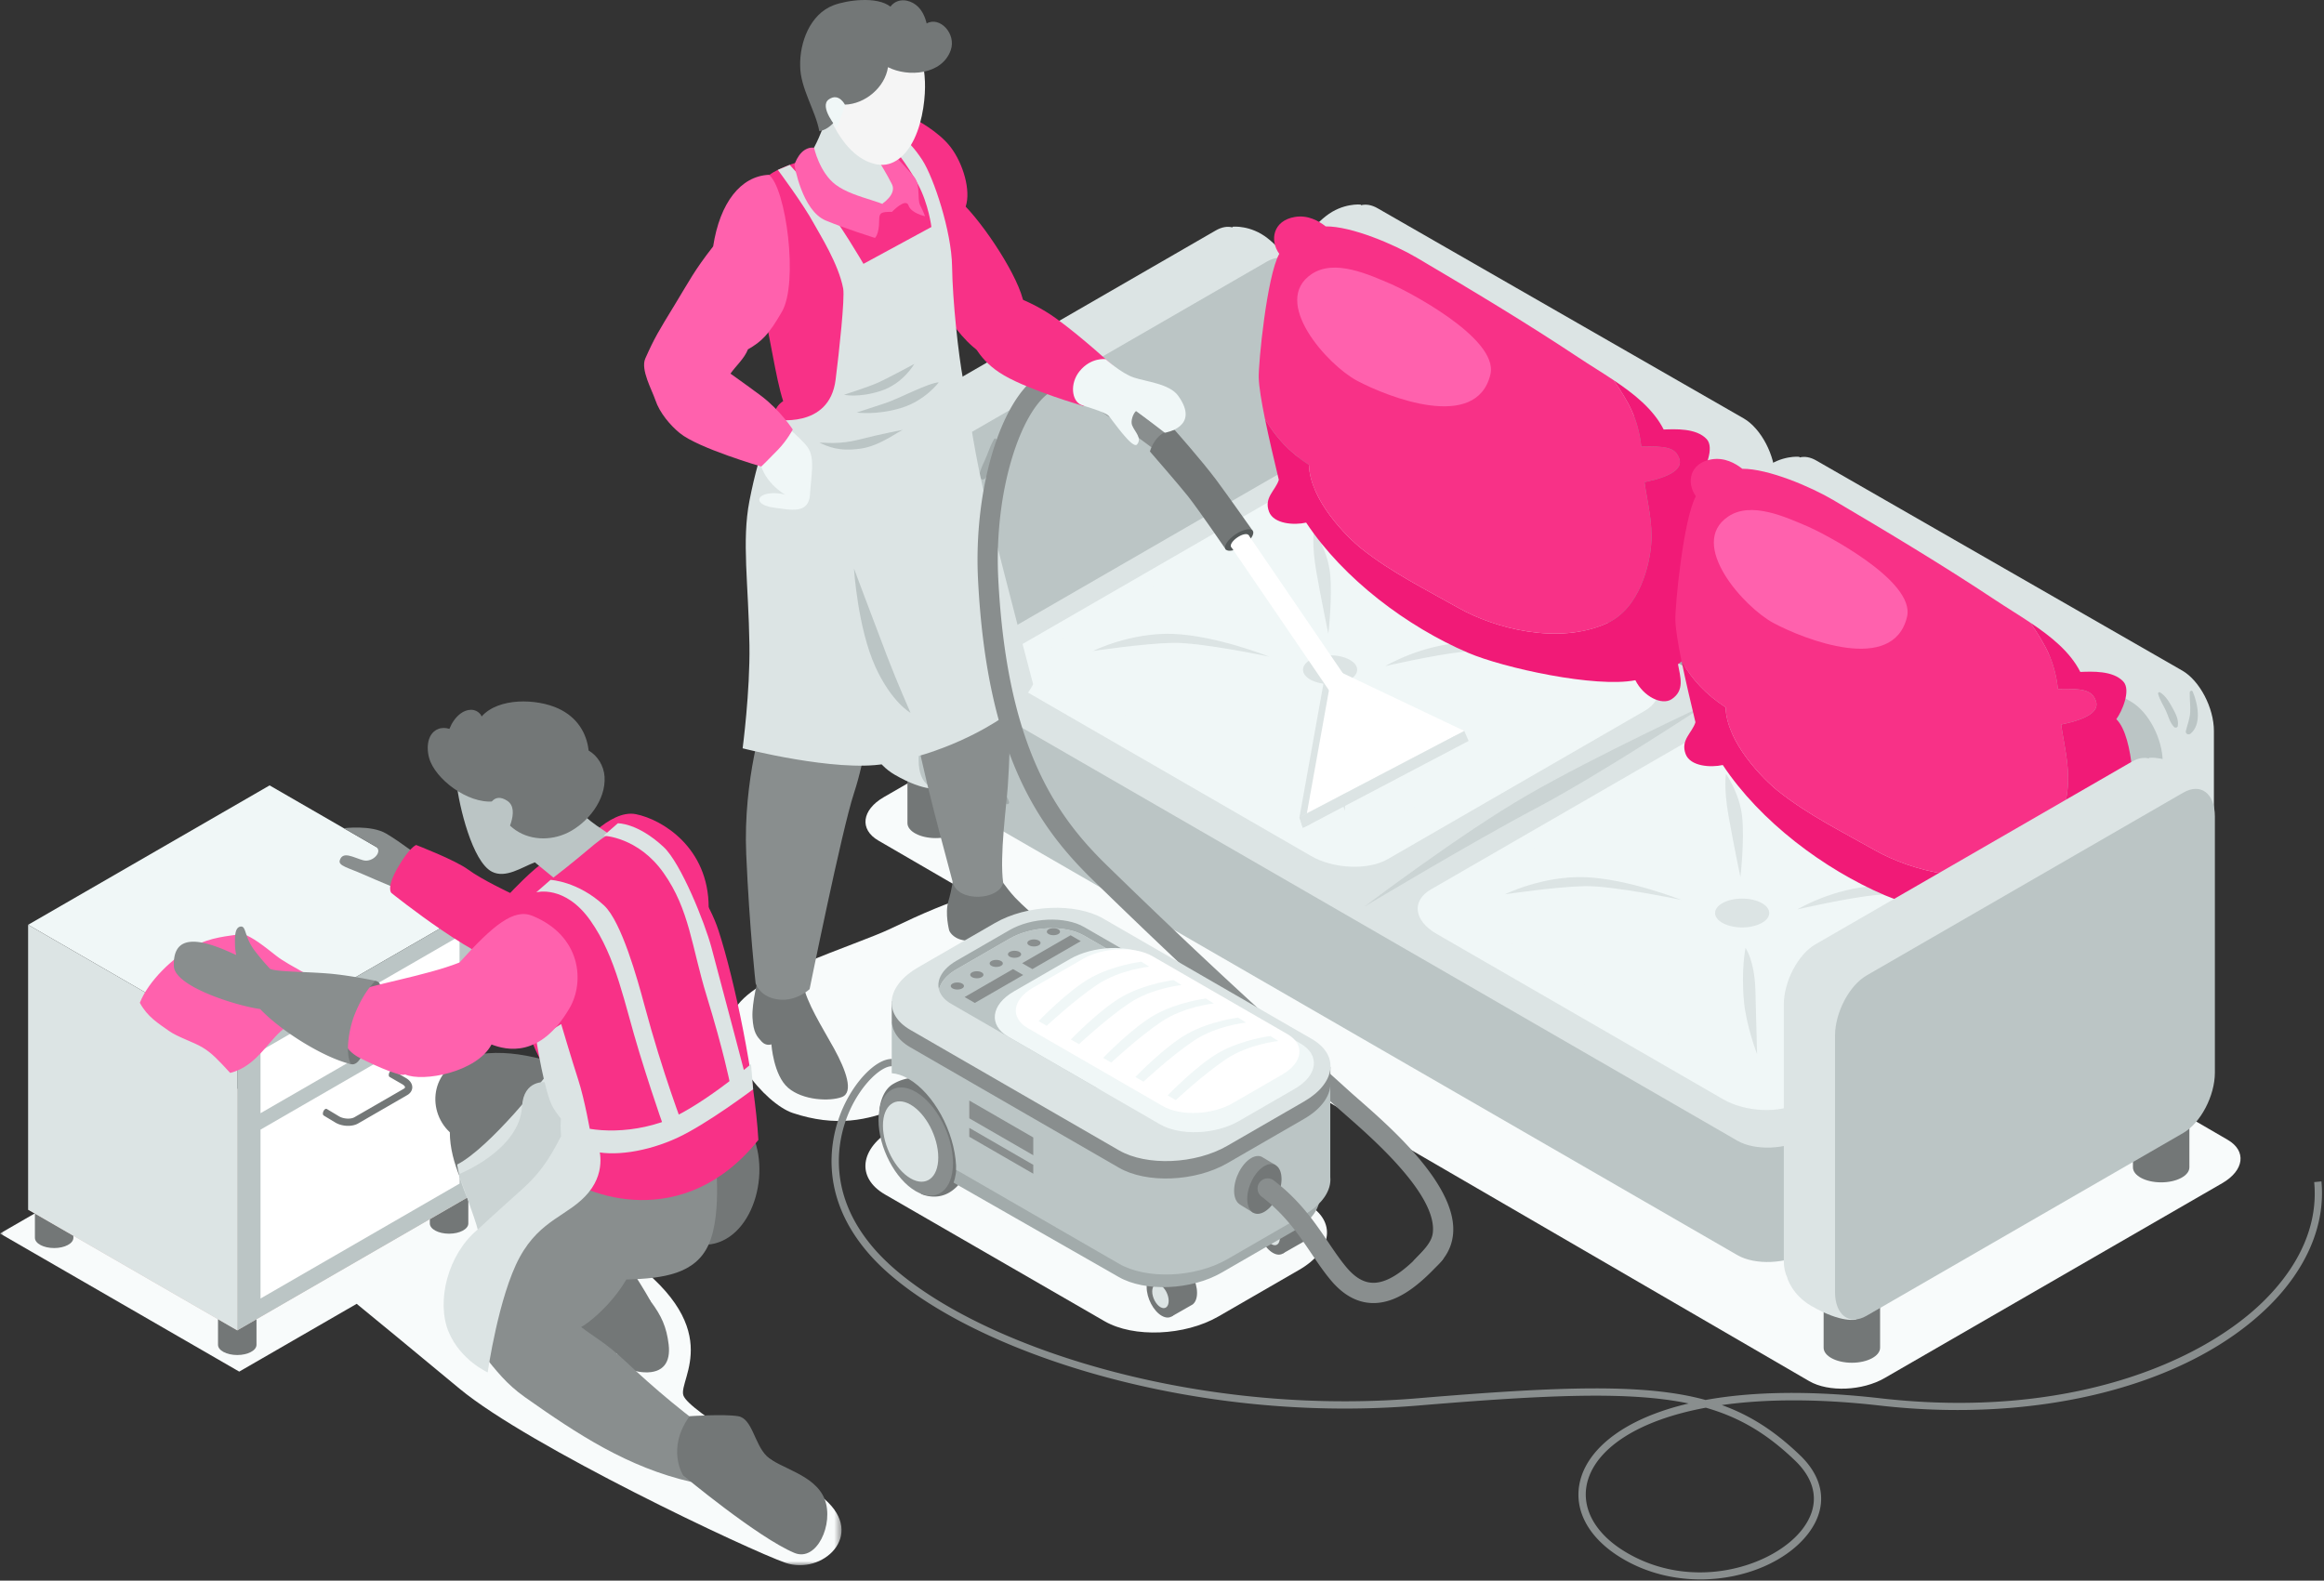 <svg width="319" height="217" xmlns="http://www.w3.org/2000/svg" xmlns:xlink="http://www.w3.org/1999/xlink">
    <rect width="100%" height="100%" fill="#333333" stroke="none"/>
    <defs>
        <path id="a" d="M0 .619h115.511v67.438H0z"/>
    </defs>
    <g fill="none" fill-rule="evenodd">
        <path d="m151.614 181.383-30.134-17.398c-3.988-2.304-3.484-6.362 1.122-9.02l11.1-6.408c4.606-2.66 11.634-2.952 15.622-.648l30.134 17.398c3.988 2.3 3.484 6.36-1.122 9.02l-11.1 6.408c-4.604 2.658-11.636 2.948-15.622.648" fill="#F8FBFB"/>
        <g transform="translate(0 146.828)">
            <mask id="b" fill="#fff">
                <use xlink:href="#a"/>
            </mask>
            <path d="M113.19 58.985C107.46 54 94.538 46.98 93.8 44.73c-.735-2.25 6.343-9.454-8.821-19.726-13.474-9.128-18.628-12.618-23.95-11.044L37.919.619-.001 22.513l32.84 18.96 16.12-9.306c2.676 2.192 7.752 6.36 14.12 11.65C72.613 51.73 102.847 66 107.84 67.73c4.994 1.732 11.084-3.764 5.35-8.746" fill="#F8FBFB" mask="url(#b)"/>
        </g>
        <path d="M305.767 156.471 177.99 82.255c-2.638-1.522-7.286-1.33-10.334.428l-46.338 26.75c-3.044 1.758-3.378 4.444-.74 5.968l12.938 7.514c-3.342.94-6.956 2.512-11.126 4.512-5.222 2.506-19.35 6.496-21.658 11.402-2.306 4.906 4.294 12.706 8.086 13.968 11.768 3.918 17.852-3.712 26.786-6.442 5.8-1.772 16.166-5.878 19.196-11.078l93.554 54.34c2.638 1.522 7.288 1.33 10.334-.43l46.338-26.75c3.044-1.758 3.378-4.442.74-5.966" fill="#F8FBFB"/>
        <path d="M250.318 175.703v9.322c0 1.136 1.734 2.06 3.874 2.06 2.142 0 3.876-.924 3.876-2.06v-9.322h-7.75zM292.775 150.938v9.322c0 1.138 1.734 2.06 3.874 2.06s3.874-.922 3.874-2.06v-9.322h-7.748zM124.558 103.676v9.32c0 1.138 1.734 2.062 3.874 2.062 2.142 0 3.876-.924 3.876-2.062v-9.32h-7.75z" fill="#737777"/>
        <path d="M239.345 57.44 189.111 28.6c-.838-.484-1.614-.598-2.278-.428l-.074-.088s-2.446-.248-4.766 1.586c-2.322 1.834-3.874 4.36-3.874 4.36l6.656 5.44v27.568c0 3.18 1.95 6.906 4.336 8.282l50.234 28.84c2.384 1.378 4.334-.096 4.334-3.276v-35.16c0-3.18-1.95-6.908-4.334-8.284" fill="#DCE4E4"/>
        <path d="M236.44 99.483s-.655 2.324-3.281 3.846c-4.206 2.434-6.176 1.874-6.176 1.874l-.506-8.31 7.456-1.96 2.508 4.55z" fill="#DCE4E4"/>
        <path d="M232.314 108.43 182.08 79.59c-2.386-1.376-4.334-5.104-4.334-8.284V36.144c0-3.176 1.948-4.652 4.334-3.276l50.234 28.842c2.384 1.374 4.336 5.102 4.336 8.28v35.162c0 3.18-1.952 4.654-4.336 3.278" fill="#A1AAAA"/>
        <path d="m299.552 92.067-50.234-28.84c-.836-.484-1.614-.598-2.278-.428l-.074-.088s-2.444-.248-4.766 1.586-3.874 4.36-3.874 4.36l6.658 5.44v27.568c0 3.18 1.95 6.906 4.334 8.282l50.234 28.84c2.384 1.378 4.336-.096 4.336-3.276v-35.16c0-3.18-1.952-6.908-4.336-8.284" fill="#DCE4E4"/>
        <path d="M296.648 134.11s-.654 2.324-3.282 3.844c-4.206 2.436-6.176 1.876-6.176 1.876l-.506-8.31 7.456-1.96 2.508 4.55z" fill="#DCE4E4"/>
        <path d="m292.523 143.057-50.236-28.842c-2.384-1.374-4.334-5.104-4.334-8.282V70.77c0-3.176 1.95-4.652 4.334-3.276l50.236 28.842c2.382 1.374 4.334 5.102 4.334 8.28v35.162c0 3.178-1.952 4.652-4.334 3.278" fill="#BBC5C5"/>
        <path d="M177.868 37.07s-1.552-2.527-3.874-4.36c-2.322-1.833-4.766-1.587-4.766-1.587l-.074.09c-.664-.17-1.44-.056-2.278.426l-43.472 25.1c-2.384 1.376-4.334 5.104-4.334 8.284v35.16c0 .938.184 1.708.488 2.32l-.012.022s.656 2.324 3.28 3.842c4.208 2.436 6.178 1.878 6.178 1.878l.506-8.31 37.366-21.572c2.384-1.378 4.336-5.104 4.336-8.284V42.51l6.656-5.44z" fill="#DCE4E4"/>
        <path d="m130.435 107.729 43.472-25.1c2.386-1.376 4.334-5.104 4.334-8.28V39.187c0-3.18-1.948-4.656-4.334-3.278l-43.472 25.1c-2.384 1.374-4.334 5.102-4.334 8.28v35.162c0 3.18 1.95 4.654 4.334 3.278" fill="#BBC5C5"/>
        <path d="M291.2 141.88 187.086 79.182c-2.422-1.398-6.69-1.22-9.488.396l-32.382 18.694-13.372-7.868c-2.86 2.808-3.412 8.856-3.412 13.44 0 4.582 1.406 5.742 3.702 7.068l106.35 61.4c2.422 1.398 6.69 1.22 9.488-.394l42.546-24.564c2.798-1.612 3.102-4.078.682-5.476" fill="#BBC5C5"/>
        <path d="m132.134 95.205 106.35 61.4c2.422 1.398 6.692 1.224 9.488-.392l42.546-24.562c2.798-1.616 3.102-4.08.682-5.48l-106.35-61.4c-2.422-1.398-6.69-1.22-9.488.394l-42.546 24.562c-2.798 1.614-3.104 4.08-.682 5.478" fill="#DCE4E4"/>
        <path d="m225.79 97.565-35.3 20.38c-2.69 1.554-7.43 1.356-10.538-.436l-39.35-22.72c-3.104-1.792-3.444-4.53-.756-6.084l35.302-20.378c2.688-1.554 7.432-1.358 10.536.436l39.35 22.718c3.106 1.792 3.446 4.532.756 6.084" fill="#F0F7F7"/>
        <path d="m220.251 95.682-30.75 17.752c-2.344 1.354-6.472 1.182-9.178-.378l-34.278-19.792c-2.704-1.56-3.002-3.946-.66-5.298l30.75-17.752c2.344-1.354 6.474-1.182 9.178.378l34.278 19.792c2.704 1.56 3.002 3.944.66 5.298" fill="#F0F7F7"/>
        <path d="M182.573 89.965c-2.054 0-3.72.884-3.72 1.978 0 1.094 1.666 1.98 3.72 1.98 2.052 0 3.718-.886 3.718-1.98 0-1.094-1.666-1.978-3.718-1.978M180.357 72.838s-.346 1.844.346 5.764c.692 3.918 1.63 8.41 1.63 8.41s.586-5.068.238-8.296c-.344-3.226-2.214-5.878-2.214-5.878M190.154 91.444s4.956-2.978 10.834-3.208c5.878-.232 13.372 2.074 13.372 2.074s-9.452-1.228-13.372-.844c-3.918.382-10.834 1.978-10.834 1.978M150.013 89.375s5.174-2.58 11.052-2.348c5.88.23 13.166 3.12 13.166 3.12s-9.326-1.968-13.262-1.894c-3.936.076-10.956 1.122-10.956 1.122M183.036 96.737s-.62 2.946-.216 7.328c.306 3.368 1.8 7.26 1.8 7.26s-.094-3.978-.23-8.76c-.12-4.148-1.354-5.828-1.354-5.828" fill="#DCE4E4"/>
        <path d="m282.353 130.965-35.3 20.378c-2.69 1.554-7.432 1.358-10.538-.434l-39.35-22.72c-3.104-1.792-3.444-4.53-.756-6.084l35.302-20.38c2.688-1.552 7.43-1.356 10.534.438l39.35 22.718c3.108 1.792 3.448 4.532.758 6.084" fill="#F0F7F7"/>
        <path d="m276.812 129.082-30.748 17.752c-2.344 1.354-6.474 1.182-9.18-.38l-34.276-19.79c-2.704-1.562-3.002-3.946-.66-5.298l30.75-17.754c2.344-1.352 6.474-1.182 9.178.38l34.278 19.79c2.704 1.562 3.002 3.946.658 5.3" fill="#F0F7F7"/>
        <path d="M239.134 123.365c-2.054 0-3.718.884-3.718 1.978 0 1.092 1.664 1.98 3.718 1.98 2.054 0 3.72-.888 3.72-1.98 0-1.094-1.666-1.978-3.72-1.978M236.917 106.238s-.346 1.844.346 5.764c.694 3.918 1.632 8.41 1.632 8.41s.584-5.068.238-8.296c-.344-3.228-2.216-5.878-2.216-5.878M246.716 124.844s4.956-2.978 10.834-3.208c5.878-.232 13.37 2.074 13.37 2.074s-9.452-1.228-13.37-.844c-3.92.382-10.834 1.978-10.834 1.978M206.573 122.774s5.176-2.58 11.054-2.348c5.878.232 13.166 3.12 13.166 3.12s-9.326-1.966-13.262-1.892c-3.938.074-10.958 1.12-10.958 1.12M239.597 130.137s-.618 2.946-.216 7.326c.308 3.37 1.802 7.262 1.802 7.262s-.094-3.978-.23-8.76c-.12-4.148-1.356-5.828-1.356-5.828" fill="#DCE4E4"/>
        <path d="M234.146 96.737s-15.36 7.146-24.502 12.426c-9.144 5.28-22.366 15.306-22.366 15.306s14.848-8.916 23.65-13.56c8.798-4.644 23.218-14.172 23.218-14.172" fill-opacity=".5" fill="#BBC5C5"/>
        <path d="M179.675 63.82c.118 4.835 5.198 9.907 7.236 11.525 4.118 3.268 8.738 5.544 13.31 8.13 4.854 2.744 13.644 5.138 20.366 2.086 4.53-2.058 5.852-8.146 6.06-10.846.23-2.948-.5-5.65-.92-8.522 3.596-.742 5.264-1.818 4.78-3.228-.538-1.556-1.876-1.736-5.212-1.656-.472-3.95-1.72-6.052-3.784-9.104-1.598-1.07-3.254-2.07-4.78-3.084-7.244-4.814-14.794-9.34-22.284-13.758-3.056-1.802-8.92-4.312-12.48-4.284-.964-.762-2.442-1.592-4.228-1.296-3 .5-3.486 3.196-2.144 5.064-1.702 3.066-2.878 15.06-2.816 17.016.038 1.27.38 3.312.854 5.644 1.424 2.472 3.304 4.538 6.042 6.314" fill="#F83187"/>
        <path d="M174.195 70.258c.638 1.67 3.424 1.872 5.092 1.488 5.168 7.79 13.898 14.296 22.222 17.87 4.86 2.086 17.502 4.848 22.968 3.768 1.12 2.248 3.634 3.494 4.974 2.608 1.826-1.202 1.202-3.038.876-4.804 1.668-1.308 3.768-2.204 5.124-11.078.484-3.184.356-12.21-2.144-14.658.746-1 2.07-3.978.952-5.174-1.412-1.516-4.288-1.372-5.896-1.312-1.414-2.786-4.044-4.882-6.852-6.76 2.064 3.05 3.312 5.152 3.784 9.102 3.336-.08 4.676.1 5.212 1.658.484 1.41-1.184 2.486-4.778 3.226.42 2.872 1.148 5.574.92 8.524-.21 2.698-1.532 8.786-6.062 10.844-6.722 3.054-15.512.658-20.364-2.086-4.572-2.586-9.194-4.86-13.312-8.13-2.038-1.618-7.118-6.69-7.236-11.524-2.738-1.774-4.616-3.842-6.04-6.314.538 2.64 1.25 5.654 1.9 8.37-.448 1.472-2.092 2.422-1.34 4.382" fill="#F11A77"/>
        <path d="M191.048 39.04c-3.184-1.357-7.84-3.533-11.006-1.417-5.646 3.774 2.15 12.47 6.226 14.642 4.208 2.24 16.42 7.068 18.31-.862 1.2-5.048-11.884-11.662-13.53-12.364" fill="#FF61AD"/>
        <path d="M236.862 97.1c.118 4.834 5.198 9.906 7.234 11.524 4.12 3.268 8.74 5.542 13.312 8.128 4.854 2.746 13.644 5.14 20.366 2.086 4.53-2.058 5.852-8.146 6.06-10.844.23-2.948-.5-5.65-.92-8.522 3.596-.744 5.264-1.818 4.78-3.23-.538-1.554-1.876-1.734-5.212-1.654-.472-3.95-1.72-6.052-3.784-9.104-1.598-1.07-3.254-2.072-4.78-3.086-7.244-4.812-14.794-9.338-22.284-13.756-3.056-1.802-8.92-4.312-12.48-4.286-.964-.76-2.442-1.592-4.228-1.294-3 .5-3.486 3.196-2.144 5.064-1.702 3.066-2.878 15.06-2.816 17.016.038 1.27.38 3.312.854 5.644 1.424 2.472 3.304 4.538 6.042 6.314" fill="#F83187"/>
        <path d="M231.382 103.537c.638 1.67 3.424 1.87 5.092 1.488 5.168 7.79 13.898 14.296 22.222 17.87 4.86 2.086 17.502 4.846 22.968 3.768 1.12 2.248 3.634 3.494 4.974 2.608 1.826-1.202 1.202-3.04.876-4.806 1.668-1.306 3.768-2.202 5.122-11.076.486-3.184.358-12.212-2.142-14.66.746-1 2.07-3.976.952-5.174-1.412-1.514-4.288-1.37-5.896-1.31-1.414-2.786-4.044-4.882-6.852-6.76 2.064 3.05 3.312 5.152 3.784 9.102 3.336-.08 4.676.1 5.212 1.656.484 1.412-1.184 2.486-4.778 3.228.42 2.872 1.148 5.574.92 8.524-.21 2.696-1.532 8.784-6.062 10.842-6.722 3.056-15.512.66-20.364-2.086-4.572-2.586-9.194-4.86-13.314-8.128-2.036-1.618-7.116-6.69-7.234-11.524-2.738-1.774-4.616-3.842-6.04-6.314.538 2.638 1.25 5.652 1.9 8.37-.448 1.47-2.092 2.42-1.34 4.382" fill="#F11A77"/>
        <path d="M248.236 72.319c-3.184-1.356-7.84-3.532-11.006-1.416-5.646 3.774 2.148 12.47 6.226 14.64 4.208 2.242 16.42 7.068 18.31-.86 1.2-5.05-11.884-11.662-13.53-12.364" fill="#FF61AD"/>
        <path d="M303.648 109.977s-1.55-2.526-3.874-4.36c-2.322-1.834-4.766-1.586-4.766-1.586l-.072.088c-.666-.17-1.442-.056-2.278.428l-43.472 25.098c-2.386 1.376-4.336 5.104-4.336 8.284v35.162c0 .938.186 1.706.488 2.318l-.012.022s.656 2.324 3.28 3.842c4.208 2.436 6.178 1.878 6.178 1.878l.508-8.31 37.366-21.572c2.382-1.378 4.334-5.104 4.334-8.284v-27.568l6.656-5.44z" fill="#DCE4E4"/>
        <path d="m256.214 180.635 43.472-25.098c2.386-1.376 4.336-5.106 4.336-8.282v-35.162c0-3.178-1.95-4.654-4.336-3.278l-43.472 25.1c-2.382 1.376-4.334 5.102-4.334 8.282v35.16c0 3.18 1.952 4.654 4.334 3.278" fill="#BBC5C5"/>
        <path d="M131.962 64.381c-1.24.578-2.966 2.496-2.46 3.996a.376.376 0 0 0 .678.088c.388-.568.436-1.312.76-1.922.35-.662.836-1.196 1.37-1.712.246-.24-.064-.58-.348-.45M132.943 71.508c-.72-.236-1.52-.108-2.262-.312-.746-.208-1.328-.644-2.03-.93-.174-.07-.388.144-.32.318.584 1.456 3.334 2.674 4.714 1.71.304-.214.264-.666-.102-.786M136.45 60.287c-.422.728-.708 1.528-1.018 2.308-.338.856-.846 1.734-.998 2.646-.088.526.542.806.858.36.526-.734.746-1.714.998-2.574.252-.864.478-1.748.492-2.65.002-.176-.244-.24-.332-.09M130.73 83.854c-.172-.592-.168-1.28-.566-1.77-.082-.102-.224-.046-.288.038-.422.548-.246 1.368-.122 2.002.132.692.342 1.62.916 2.08.268.212.802.112.764-.314-.068-.714-.502-1.35-.704-2.036" fill="#A1AAAA"/>
        <path d="M123.267 102.238c-.314-.542-.894-.87-1.228-1.414-.324-.526-.5-1.116-.748-1.676-.066-.15-.316-.14-.386 0-.636 1.296.404 3.728 1.986 3.746.332.004.538-.372.376-.656" fill="#778DFD"/>
        <path d="M298.21 97.19c-.438-.804-.932-1.654-1.724-2.146-.134-.084-.3.054-.26.198.216.822.71 1.54 1.064 2.306.354.768.532 1.652 1.138 2.266.146.148.46.094.498-.132.154-.906-.29-1.71-.716-2.492M300.976 94.938c-.092-.21-.4-.088-.406.11-.022.882.106 1.762.07 2.646-.038.946-.384 1.746-.6 2.65-.096.394.352.608.642.374 1.578-1.282.992-4.18.294-5.78" fill="#BBC5C5"/>
        <path d="M134.433 108.801c-.342-.542-.852-.954-1.196-1.506-.338-.544-.524-1.15-.802-1.722-.106-.218-.4-.088-.416.112-.102 1.222.758 3.088 1.888 3.642.324.158.744-.178.526-.526M135.224 107.252c-.134-.022-.282.148-.15.26.53.448 1.128.796 1.622 1.29.498.498.898 1.074 1.426 1.542.17.15.44.008.384-.222-.326-1.35-1.932-2.64-3.282-2.87" fill="#A1AAAA"/>
        <path d="M135.802 49.03c1.728-1.5 3.536-4.878 4.79-6.672.014-3.048-4.79-10.576-8.038-13.992.744-2.24-.368-5.928-2.044-8.138-1.674-2.214-4.89-3.856-4.89-3.856l-5.904 3.856s7.896 25.57 16.086 28.802" fill="#F83187"/>
        <path d="M130.868 120.453s-.192 1.602-.692 3.276c-.502 1.676.114 4.012.114 4.012s.364 1.028 1.914 1.334c1.448.282 2.616-.064 2.616-.064s1.422 1.718 3.278 3.032c1.858 1.314 5.956 2.336 7.07 2.166 1.8-.274 2.762-1.676 2.626-2.58-.138-.904-2.258-3.41-3.996-4.494-1.132-.706-3.698-3.088-4.468-3.916-1.274-1.374-2.216-2.888-2.216-2.888l-6.246.122z" fill="#737777"/>
        <path d="M128.41 49.03s5.207 13.286 6.015 18.664c.806 5.378 2.428 13.518 3.398 20.294.972 6.774.96 13.374.508 19.99-.18 2.626-1.138 9.488-.632 13.218-.572 2.424-6.252 2.726-6.926-.092-.418-1.746-4.782-17.22-5.224-22.09-.44-4.866.712-8.356.712-8.356s-7.096-15.188-9.584-21.166c-2.488-5.976-.796-13.384-.796-13.384l12.528-7.078z" fill="#898E8E"/>
        <path d="M104.13 134.088s-.96 3.568-.84 5.632c.12 2.066.612 2.558 1.236 3.254.626.696 1.358.398 1.358.398s.288 4.258 2.306 5.978c2.018 1.72 5.68 1.884 7.36 1.26 1.682-.626.576-3.674-1.068-6.664-1.646-2.99-3.744-6.206-4.27-8.908-4.026-.556-6.082-.95-6.082-.95" fill="#737777"/>
        <path d="M109.747 54.533s-2.55 3.608-4.584 9.954c-1.428 4.46-1.198 15.16-1.198 15.16s-.364 10.534.316 14.178c.678 3.642.62 4.38.62 4.38s-2.924 8.732-2.472 19.062c.45 10.328 1.292 17.734 1.292 17.734s.576 1.956 3.23 2.226c2.416.246 4.178-1.43 4.178-1.43s4.43-21.868 6.074-26.852c1.64-4.984 2.246-10.728 2.246-10.728l3.352-24.554s6.638-4.334 3.236-15.256c-2.132-6.844-16.29-3.874-16.29-3.874" fill="#898E8E"/>
        <path d="M114.993 20.602c1.376-.432 6.77-2.178 7.308-1.912 3.862 1.916 8.23 9.416 8.794 14.496.234 2.102-.17 11.664-1.422 15.026 1.822.818 1.512 2.48.732 3.5.744 1.014 1.258 1.2 1.65 2.182.76 1.886-.254 2.782-1.568 4.202-1.924 2.074-5.272 3.752-10.772 4.512-6.362.88-11.248-1.766-13.224-4.4-.466-.624-.382-2.252 1.01-3.14-1.06-3.224-1.85-9.372-2.886-13.242-1.564-5.82-3.102-12.746.268-17.14 1.48-1.928 7.108-3.098 10.11-4.084" fill="#F83187"/>
        <path d="M122.376 19.953s2.112 2.51 3.62 5.322c1.474 2.748 1.852 5.886 1.852 5.886l-9.328 5.062s-3.294-5.692-5.67-8.518c-2.588-3.078-4.454-5.07-4.454-5.07l-1.628.688s3.494 4.682 4.974 7.418c.754 1.396 3.364 5.486 3.996 8.87.242 1.306-.554 8.69-1.042 12.532-.868 6.848-8.44 5.434-8.44 5.434s-1.916 3.622-3.386 11.186c-1.074 5.526-.124 11.398 0 19.802.094 6.414-.934 14.166-.934 14.166s12.776 3.282 19.452 2.146c8.168-1.39 14.118-4.96 16.13-6.318 3.162-2.134 4.292-4.624 4.292-4.624s-3.234-12.212-6.17-23.914c-1.992-7.944-2.404-12.436-3.434-17.878-.652-3.452-1.452-10.806-1.52-15.572-.068-4.77-2.506-12.16-4.084-14.598-2.174-3.356-4.056-3.958-4.056-3.958l-.17 1.938z" fill="#DCE4E4"/>
        <path d="M124.056 58.99c-.54.028-3.1 2.196-5.892 2.596-3.094.444-4.536-.298-5.694-.822.73-.028 2.704.306 5.548-.44 2.846-.746 6.038-1.334 6.038-1.334" fill="#BBC5C5"/>
        <path d="M128.753 51.553s-1.688 2.34-4.006 3.73c-2.316 1.392-4.596 1.824-4.596 1.824s2.398-1.882 3.904-3.07c1.504-1.188 4.698-2.484 4.698-2.484"/>
        <path d="M117.216 78.045s2.434 6.492 4.612 12.208c1.224 3.21 3.152 7.606 3.152 7.606s-2.604-1.434-4.828-6.33c-2.424-5.336-2.936-13.484-2.936-13.484" fill="#BBC5C5"/>
        <path d="M114.339 13.64s5.142 3.905 6.84 6.525c2.876 4.438 3.274 5.742.694 8.19-6.554.94-10.318-3.132-11.438-6.404 1.634-.902 3.904-8.31 3.904-8.31" fill="#DCE4E4"/>
        <path d="M111.736 20.272s.74 3.406 2.964 5.082c2.682 2.02 7.732 2.352 7.732 3.73-1.466 0-1.752.086-1.752 1.142 0 1.982-.582 2.436-.582 2.436s-4.128-1.292-6.752-2.388c-3.29-1.37-4.3-7.638-4.3-7.638s.732-2.548 2.69-2.364" fill="#FF61AD"/>
        <path d="M122.43 20.906s2.13 2.316 3.045 3.38c.914 1.068.382 3.032.838 3.914.458.884.66 1.482.66 1.482s-1.904-.386-2.27-1.482c-.37-1.096-2.272.884-2.272.884l-1.346-1.106s2.032-1.298 1.346-2.686c-.686-1.386-1.828-3.212-1.828-3.212l1.828-1.174z" fill="#FF61AD"/>
        <path d="M126.962 11.23c-.094-2.245-.58-5.067-2.308-6.671-1.706-1.584-4.638-1.74-6.854-1.584-3.436.24-5.854 4.04-5.246 8.434.562 4.058 3.272 10.312 7.796 11.16 2.306.43 4.09-1.296 5.146-3.512 1.25-2.624 1.542-5.974 1.466-7.826" fill="#F5F5F5"/>
        <path d="M126.009 7.666c.002-.008.008-.012.01-.022-.012.038-.014.038-.01.022" fill="#301333"/>
        <path d="M109.833 9.008c-.07-3.11 1.304-7.042 4.59-8.292 1.794-.682 5.928-1.274 7.796.194.142-.19.316-.364.53-.508 1.056-.7 2.45-.3 3.288.55.59.598.948 1.406 1.164 2.266 1.796-1.016 4.098 1.412 3.298 3.68-1.186 3.362-5.848 3.734-8.612 2.324-.402 2.752-3.134 5.08-5.948 5.144-.612 1.464-1.724 3.326-3.48 3.65-.474-2.766-2.634-5.926-2.626-9.008" fill="#737777"/>
        <path d="M116.019 14.447s-.832-1.788-2.246-.806c-1.414.98 1.122 3.956 1.122 3.956l1.124-3.15z" fill="#F0F7F7"/>
        <path d="M128.86 52.488s-1.85 2.524-5.211 3.534c-3.364 1.008-6.056.614-6.056.614s2.186-.728 3.924-1.288c1.738-.562 5.944-2.804 7.344-2.86M125.495 49.967s-1.512 2.706-4.596 3.7c-3.084.994-5.044.526-5.044.526s3.42-1.088 4.764-1.704c1.346-.618 4.876-2.522 4.876-2.522" fill="#BBC5C5"/>
        <path d="M106.2 57.115s3.646 2.856 4.666 4.292c1.022 1.438.494 3.756.312 6.508-.182 2.754-2.798 2.046-4.916 1.778-2.118-.27-2.616-1.29-1.37-1.778 1.246-.484 2.89 0 2.89 0s-3.366-1.87-3.564-5.29c-.2-3.418 1.982-5.51 1.982-5.51" fill="#F0F7F7"/>
        <path d="M88.575 49.219c1.286-2.898 1.856-3.792 3.984-7.284 2.132-3.492 2.686-4.712 5.332-8.11.922-6.008 3.788-9.648 7.65-9.826 2.348 1.79 4.09 14.8 1.794 18.786-1.84 3.194-2.782 4.088-4.67 5.178-.486 1.256-1.658 2.276-2.398 3.328 1.344.96 2.904 2.08 4.128 2.994 2.708 2.018 4.424 4.684 4.424 4.684s-.788 1.482-2.006 2.748c-1.216 1.266-2.314 2.332-2.314 2.332s-8.64-2.512-11.186-4.586c-1.28-1.044-2.76-2.76-3.356-4.542-.458-1.376-2.056-4.18-1.382-5.702" fill="#FF61AD"/>
        <path d="M186.564 150.99c-.468-.408-.874-.766-1.2-1.058l-3.246-2.934c-8.838-7.982-17.184-15.522-30.214-28.23-7.032-6.86-13.702-16.366-14.876-39.266-.632-12.304 3.198-23.222 7.172-25.702 1.142-.712 1.906-.44 2.384-.176 5.552 3.082 15.282 10.684 15.38 10.76a1.391 1.391 0 0 0 1.716-2.188c-.408-.318-10.002-7.816-15.744-11-1.642-.914-3.492-.826-5.206.246-5.394 3.362-9.12 15.752-8.478 28.202 1.224 23.858 8.272 33.86 15.71 41.116 13.066 12.746 21.436 20.302 30.294 28.3l3.242 2.932c.334.302.754.67 1.234 1.092 3.762 3.296 12.576 11.016 11.938 16.192-.168 1.368-1.414 2.504-2.634 3.796.146.96.11 1.602.024 2.63.256-.066.518-.164.788-.302 2.742-1.406 4.284-3.354 4.584-5.786.816-6.636-8.426-14.732-12.868-18.624" fill="#898E8E"/>
        <path fill="#DCE4E4" d="m181.937 92.315 18.038 8.572-21.608 11.316z"/>
        <path fill="#FFF" d="m182.956 91.772 18.036 8.574-21.608 11.316z"/>
        <path fill="#DCE4E4" d="m200.991 100.346.598 1.372-22.206 11.676-.56.248-.458-1.438z"/>
        <path d="M161.237 59.028s3.65 4.112 5.68 6.816c1.29 1.724 5.016 6.992 5.016 6.992l-3.65 2.636s-3.676-5.386-5.206-7.332c-1.108-1.41-5.234-6.158-5.234-6.158s.772-2.954 3.394-2.954" fill="#737777"/>
        <path d="M168.232 75.395c.288.426 1.356.208 2.386-.488 1.032-.696 1.634-1.606 1.346-2.032-.286-.426-1.356-.204-2.386.49-1.03.696-1.634 1.604-1.346 2.03" fill="#545959"/>
        <path d="M168.99 75.074c.183.274.867.132 1.525-.312.66-.446 1.046-1.026.86-1.3-.182-.27-.866-.132-1.524.314-.66.444-1.048 1.026-.862 1.298" fill="#FFF"/>
        <path fill="#FFF" d="m186.786 101.164 2.382-1.638-17.8-26.092-2.382 1.636z"/>
        <path fill="#DCE4E4" d="m179.384 111.662.498 1.47-1.058.51-.458-1.438z"/>
        <path d="M137.093 39.953s4.16 1.094 7.792 3.708c3.63 2.61 7.924 6.586 7.924 6.586l-4.1 5.492s-7.232-2.092-10.864-4.186c-3.634-2.092-4.474-4.94-4.474-4.94l3.722-6.66z" fill="#F83187"/>
        <path d="M151.763 49.299s-2.012-.27-3.576 1.66c-1.382 1.708-1.078 4.108.242 4.632.606.238 3.206.932 3.756 1.516.548.586 3.286 4.65 3.898 3.9.708-.868-.31-1.706-.684-2.618-.228-.558.104-1.578.54-1.966 1.276.918 3.946 2.984 3.946 2.984s4.944-.756 1.834-5.076c-1.192-1.654-4.396-1.932-6.102-2.508-1.708-.574-3.854-2.524-3.854-2.524" fill="#F0F7F7"/>
        <path d="m158.157 175 2.762-1.562.004.01c.358-.2.818-.188 1.326.104 1.138.658 2.062 2.422 2.062 3.94 0 .74-.222 1.28-.578 1.568l.002.004-.01.006c-.06.048-.128.078-.194.112l-2.72 1.55-2.654-5.732z" fill="#737777"/>
        <path d="M157.394 176.692c0 1.52.924 3.284 2.062 3.942 1.14.656 2.062-.042 2.062-1.56s-.922-3.282-2.062-3.94c-1.138-.658-2.062.04-2.062 1.558" fill="#737777"/>
        <path d="M158.157 177.291c0 .832.506 1.798 1.128 2.16.626.36 1.132-.024 1.132-.856s-.506-1.796-1.132-2.158c-.622-.358-1.128.024-1.128.854" fill="#DCE4E4"/>
        <path d="m173.417 166.365 2.762-1.562.004.008c.358-.198.818-.188 1.326.106 1.138.656 2.062 2.42 2.062 3.94 0 .738-.222 1.28-.578 1.568l.002.002-.01.006c-.06.05-.126.078-.194.112l-2.72 1.55-2.654-5.73z" fill="#737777"/>
        <path d="M172.654 168.057c0 1.518.924 3.284 2.062 3.94 1.14.658 2.064-.04 2.064-1.56 0-1.516-.924-3.282-2.064-3.938-1.138-.658-2.062.038-2.062 1.558" fill="#737777"/>
        <path d="M173.417 168.656c0 .832.506 1.798 1.128 2.158.626.362 1.132-.022 1.132-.854s-.506-1.798-1.132-2.158c-.622-.36-1.128.022-1.128.854" fill="#DCE4E4"/>
        <path d="M133.144 158.332c0-3.766-2.29-8.138-5.112-9.768-.714-.412-1.56-.622-2.234-.622a6.23 6.23 0 0 0-3.276.918c-1.608.994-1.806 3.45-1.806 3.45l5.724 11.6s1.85.906 3.75-.132c1.182-.65 1.898-1.72 2.222-2.312.142-.26.358-.782.424-.98.198-.612.308-1.334.308-2.154" fill="#737777"/>
        <path d="M120.587 153.764c0 3.764 2.29 8.136 5.112 9.768 2.824 1.63 5.112-.1 5.112-3.866 0-3.764-2.288-8.136-5.112-9.768-2.822-1.628-5.112.1-5.112 3.866" fill="#898E8E"/>
        <path d="M121.196 154.524c0 2.794 1.702 6.042 3.796 7.254 2.098 1.21 3.798-.074 3.798-2.87 0-2.796-1.7-6.044-3.798-7.256-2.094-1.21-3.796.076-3.796 2.872" fill="#DCE4E4"/>
        <path d="M126.036 148.145c-.768-.444-1.498-.672-2.178-.726v-6.726l20.726 2.936c2.014-.086 3.98.176 5.61.796l30.952 4.38v15.174c.168 1.7-.99 3.536-3.424 4.94l-10.044 5.798c-4.166 2.404-10.524 2.668-14.134.586l-22.648-12.938c.262-.766.412-1.674.412-2.714 0-4.598-1.824-9.516-5.272-11.506" fill="#A2ABAB"/>
        <path d="M124.69 148.1c-.803-.466-1.573-.708-2.287-.764v-7.064l21.78 3.084c2.116-.092 4.182.186 5.892.834l32.524 4.606v12.798c.176 1.786-1.038 3.714-3.596 5.19l-10.552 6.094c-4.38 2.526-11.062 2.804-14.854.614l-21.738-12.55s-.442-.222-.622-.33c-.002-.13.004-.464-.002-.592-.232-4.684-3.074-9.916-6.544-11.92" fill="#BBC5C5"/>
        <path d="m122.41 139.838-.007-.008v-2.372s.398.018.914.054c.606-.828 1.5-1.622 2.698-2.312l10.554-6.092c4.378-2.528 11.06-2.806 14.852-.616l28.648 16.54c.81.466 1.412 1.014 1.836 1.604l.713-.166-.015 1.968c.164 1.778-1.056 3.698-3.6 5.168l-10.552 6.094c-4.38 2.526-11.064 2.804-14.854.614l-28.648-16.538c-1.804-1.042-2.63-2.464-2.54-3.938" fill="#898E8E"/>
        <path d="m153.597 157.924-28.648-16.54c-3.792-2.188-3.31-6.048 1.066-8.576l10.554-6.092c4.378-2.526 11.062-2.804 14.852-.616l28.648 16.54c3.792 2.19 3.312 6.048-1.066 8.576l-10.552 6.092c-4.38 2.528-11.062 2.806-14.854.616" fill="#DCE4E4"/>
        <path d="m168.568 139.85-19.758-11.404c-2.614-1.51-7.222-1.318-10.242.424l-7.278 4.2c-1.382.8-2.174 1.792-2.402 2.776-.354-1.33.46-2.83 2.402-3.954l7.278-4.2c3.02-1.744 7.628-1.934 10.242-.426l19.758 11.406c1.416.818 1.938 1.974 1.666 3.14-.196-.738-.736-1.422-1.666-1.962" fill="#A2ABAB"/>
        <path d="m167.831 144.586-7.278 4.204c-3.018 1.742-7.628 1.932-10.242.422l-19.758-11.406c-.93-.536-1.47-1.224-1.666-1.96.23-.984 1.02-1.976 2.402-2.776l7.278-4.2c3.02-1.742 7.63-1.934 10.242-.424l19.758 11.404c.93.538 1.472 1.224 1.666 1.962-.23.984-1.02 1.976-2.402 2.774" fill="#BBC5C5"/>
        <path d="m159.241 154.36-20.832-12.028c-2.758-1.592-2.408-4.398.776-6.236l7.674-4.43c3.182-1.838 8.042-2.038 10.8-.448l20.832 12.028c2.758 1.592 2.408 4.398-.776 6.236l-7.674 4.43c-3.182 1.838-8.042 2.04-10.8.448" fill="#F0F7F7"/>
        <path d="m159.603 151.844-18.516-10.692c-2.45-1.414-2.14-3.908.688-5.542l6.822-3.938c2.83-1.632 7.148-1.812 9.6-.398l18.516 10.692c2.45 1.414 2.14 3.908-.69 5.542l-6.82 3.938c-2.83 1.632-7.148 1.812-9.6.398" fill="#FFF"/>
        <path d="M175.466 142.918s-4.05.392-7.182 2.494c-3.132 2.102-6.896 5.616-6.896 5.616l-1.114-.642s4.066-4.242 7.196-5.968c3.132-1.726 6.906-2.186 6.906-2.186l1.09.686zM171.04 140.387s-4.05.394-7.184 2.496c-3.13 2.1-6.896 5.616-6.896 5.616l-1.114-.642s4.066-4.242 7.198-5.968c3.132-1.726 6.906-2.186 6.906-2.186l1.09.684zM166.612 137.764s-4.05.394-7.182 2.496c-3.132 2.1-6.896 5.616-6.896 5.616l-1.114-.642s4.064-4.242 7.196-5.968c3.132-1.726 6.906-2.186 6.906-2.186l1.09.684zM162.185 135.235s-4.048.394-7.182 2.494c-3.132 2.102-6.896 5.618-6.896 5.618l-1.114-.642s4.066-4.242 7.198-5.968c3.13-1.728 6.904-2.186 6.904-2.186l1.09.684zM157.759 132.711s-4.05.392-7.184 2.494c-3.13 2.102-6.896 5.616-6.896 5.616l-1.114-.64s4.066-4.242 7.198-5.97c3.132-1.726 6.906-2.186 6.906-2.186l1.09.686z" fill="#F0F7F7"/>
        <path fill="#898E8E" d="m141.831 158.598-8.782-5.07v-2.442l8.782 5.07zM141.831 161.133l-8.782-5.07v-1.222l8.782 5.072zM139.259 130.526c-.5 0-.906.216-.906.482 0 .268.406.482.906.482.502 0 .908-.214.908-.482 0-.266-.406-.482-.908-.482M141.923 128.969c-.502 0-.908.216-.908.482 0 .268.406.484.908.484.5 0 .906-.216.906-.484 0-.266-.406-.482-.906-.482M131.411 134.88c-.502 0-.908.215-.908.481 0 .268.406.484.908.484.5 0 .906-.216.906-.484 0-.266-.406-.482-.906-.482M134.085 133.336c-.5 0-.906.216-.906.482 0 .268.406.484.906.484.502 0 .908-.216.908-.484 0-.266-.406-.482-.908-.482M136.75 131.78c-.503 0-.909.216-.909.482 0 .268.406.484.908.484.5 0 .906-.216.906-.484 0-.266-.406-.482-.906-.482M144.597 127.426c-.5 0-.906.216-.906.482 0 .268.406.482.906.482.502 0 .908-.214.908-.482 0-.266-.406-.482-.908-.482M148.353 129.207l-6.644 3.836-1.402-.81 6.644-3.836zM140.452 133.852l-6.644 3.836-1.402-.808 6.644-3.836zM173.446 158.963l-.002.004c-.428-.344-1.028-.37-1.694.014-1.298.752-2.352 2.766-2.352 4.5 0 .936.314 1.586.8 1.878l-.004.01 1.838 1.128 3.074-6.542-1.66-.992z"/>
        <path d="M175.91 161.862c0 1.734-1.055 3.748-2.357 4.5-1.298.75-2.352-.046-2.352-1.782 0-1.732 1.054-3.748 2.352-4.498 1.302-.75 2.356.048 2.356 1.78" fill="#737777"/>
        <path d="m188.523 178.89-.132-.001c-2.076-.042-3.986-1.082-5.68-3.09-.966-1.144-1.8-2.378-2.68-3.684-1.772-2.62-3.606-5.334-6.828-7.816a1.39 1.39 0 1 1 1.696-2.2c3.58 2.752 5.628 5.786 7.436 8.46.838 1.242 1.632 2.414 2.502 3.448 1.172 1.388 2.354 2.078 3.61 2.1.024.002.05.002.074.002 2.522 0 5.232-2.604 7.32-4.884a1.39 1.39 0 0 1 2.052 1.878c-2.628 2.868-5.79 5.788-9.37 5.788" fill="#898E8E"/>
        <path d="M29.925 178.268v6.352c0 .774 1.182 1.404 2.64 1.404 1.46 0 2.642-.63 2.642-1.404v-6.352h-5.282zM4.792 163.582v6.352c0 .774 1.182 1.404 2.64 1.404 1.46 0 2.642-.63 2.642-1.404v-6.352H4.792zM59.001 161.61v6.354c0 .774 1.182 1.404 2.64 1.404 1.458 0 2.642-.63 2.642-1.404v-6.354h-5.282z" fill="#737777"/>
        <path fill="#F0F7F7" d="m3.86 126.96 28.707 16.571 33.146-19.136-28.706-16.572z"/>
        <path fill="#DEC9C5" d="m3.86 166.063 28.707 16.572 33.146-19.136-28.706-16.572z"/>
        <path fill="#BBC5C5" d="M65.712 124.395v39.104l-33.146 19.136V143.53z"/>
        <path fill="#FFF" d="m35.759 144.281 27.32-15.774v8.546l-27.32 15.772zM35.759 155.082l27.32-15.776v23.186l-27.32 15.776z"/>
        <path fill="#DCE4E4" d="M3.86 126.96v39.103l28.707 16.572v-39.104z"/>
        <path d="M44.32 142.09c0-.24.144-.518.326-.622.078-.046.148-.044.206-.012l.002-.004.008.008a.071.071 0 0 1 .018.008l1.682 1.01c.606.35 1.586.402 2.094.108l6.744-3.892v-.002c.124-.07.198-.152.198-.22 0-.072-.08-.242-.384-.418l-1.744-1.004c0-.002 0-.002.002-.002-.066-.042-.108-.128-.108-.256 0-.24.146-.518.326-.622.082-.046.154-.044.212-.012l.002-.004 1.804 1.044c.562.322.882.786.882 1.274 0 .432-.254.826-.694 1.078l-6.744 3.894c-.374.216-.866.324-1.374.324-.596 0-1.218-.144-1.712-.432l-1.622-.978c0-.002 0-.004.002-.006-.076-.036-.126-.124-.126-.262M44.32 152.881c0-.238.144-.518.326-.622.078-.046.148-.044.206-.012 0 0 0-.002.002-.002l.008.006a.071.071 0 0 0 .018.008l1.682 1.01c.606.35 1.586.404 2.094.108l6.744-3.892v-.002c.124-.07.198-.152.198-.22 0-.072-.08-.242-.384-.416l-1.744-1.006s0-.002.002-.002c-.066-.042-.108-.128-.108-.254 0-.242.146-.52.326-.624.082-.046.154-.044.212-.012l.002-.004 1.804 1.044c.562.324.882.788.882 1.274 0 .432-.254.826-.694 1.078l-6.744 3.896c-.374.216-.866.324-1.374.324-.596 0-1.218-.146-1.712-.432l-1.622-.978c0-.002 0-.006.002-.008-.076-.036-.126-.124-.126-.262" fill="#737777"/>
        <path d="M57.843 117.82s-2.788-2.18-4.846-3.39c-2.056-1.211-5.802-.725-5.802-.725s3.258 1.882 4.352 2.51c1.09.632-.366 2.248-1.696 1.886-1.332-.364-2.786-1.318-3.21 0-.246.762 1.09.992 3.27 1.96 1.792.798 5.994 2.532 5.994 2.532l1.938-4.772z" fill="#898E8E"/>
        <path d="M79.28 116.61s4.36-5.556 7.992-4.838c3.632.72 10.002 4.596 10.002 12.804 0 3.618-7.35.864-10.432 2.384-3.082 1.52-11.744 5.274-15.99 5.636-4.248.364-17.126-10.004-17.126-10.004s-.756-.626.846-3.44c1.594-2.794 2.544-3.148 2.544-3.148s5.37 2.06 7.166 3.392c1.796 1.332 5.748 3.196 5.748 3.196s3.088-3.318 5.032-4.528c1.942-1.212 4.218-1.454 4.218-1.454" fill="#F83187"/>
        <path d="M82.093 174.951s5.766 1.758 7.232 3.714c1.466 1.958 2.174 3.516 2.458 5.928.284 2.41-.724 3.92-3.31 3.808-2.266-.1-3.406-1.276-3.788-2.57 0 0-6.372-.672-9.632-2.94s1.672-8.544 7.04-7.94" fill="#737777"/>
        <path d="M65.04 144.881c5.108-1.132 11.422.778 16.802 3.28.126.008.258.04.394.104 6.438 3.096 19.48 6.296 21.142 7.712 2.606 6.352-.914 15.714-7.594 14.862-3.418 2.098-7.292 2.314-10.806.994.164.234 2.554 3.632 4.348 6.834-1.852.938-2.55 1.76-5.42 4.224-3.104-1.256-7.806-5.344-10.454-7.346-2.64-1.998-11.706-11.826-11.706-20.1-3.348-3.122-2.61-9.252 3.294-10.564" fill="#737777"/>
        <path d="M63.995 180.764c.292-3.624 2.492-8.696 4.03-10.994 4.05-6.05 5.606-9.988 9.946-12.766 5.232-3.348 8.552 2.658 14.05 3.434.052-.032 5.742-2.274 6.14-2.484-.098.17 1.102 8.474-.888 12.9-1.824 4.056-6.214 4.666-11.304 4.806-2.064 3.546-5.284 6.07-6.198 6.518 1.588 1.252 3.376 2.154 6.056 4.684 3.86 3.64 8.636 7.708 13.304 10.866-1.184.66-2.318 1.718-2.788 2.348-.714.956-1.184 1.802-1.44 3.374-8.732-1.996-15.652-6.564-22.828-11.626-2.582-1.82-3.984-3.686-5.82-5.954-3.53-.566-3.37-4.066-2.26-5.106" fill="#898E8E"/>
        <path d="m73.415 118.385 5.13 4.208c2.766-.986 4.872-4.252 6.06-7.384-1.012-.81-4.602-2.862-4.854-3.948 1.066-2.984-.546-5.496-3.316-8.174-2.902-2.81-8.14-2.78-11.28-.302-.458.18-2.802 1.868-2.488 4.714.35 3.174 2.164 10.8 4.862 12.176 1.88.956 4.074-.604 5.886-1.29" fill="#BBC5C5"/>
        <path d="M80.798 103.041c-.27-2.422-1.588-4.594-4.186-5.784-2.928-1.342-8.152-1.532-10.508 1.108-.044-.084-.062-.18-.12-.256-.728-.936-1.924-.788-2.782-.138-.676.512-1.184 1.26-1.514 2.09-.506-.166-1.074-.174-1.556.024-1.702.706-1.634 3.116-1.036 4.522 1.246 2.92 5.856 6.114 9.252 5.316-.168 1.702.66 2.624 2.022 3.738 2.13 1.74 5.188 1.834 7.598.638 2.728-1.354 5.208-4.476 5.016-7.658-.092-1.494-.958-2.898-2.186-3.6" fill="#737777"/>
        <path d="M67.148 110.69s.618-1.99 2.492-.744c1.876 1.246-.368 4.954-.368 4.954l-2.124-4.21z" fill="#BBC5C5"/>
        <path d="M85.032 113.832c-3.144 1.36-2.924 1.93-9.464 6.96-6.54 5.032-6.88 7.994-6.284 11.11.596 3.118 1.046 4.718 3.592 10.794 3.24 7.738 7.39 11.94 7.39 11.94s-2.228.686-3.234 1.314c-1.008.624-1.256 4.068-.128 5.126 3.216 3.024 16.896 8.292 27.194-4.582-.498-8.654-3.248-21.896-5.464-28.724-2.506-7.724-10.842-15.132-13.602-13.938" fill="#F83187"/>
        <path d="M65.58 168.787c-4.1 3.382-5.755 9.9-3.98 14.104 1.625 3.854 5.341 5.516 5.341 5.516s1.498-10.47 4.382-15.786c2.884-5.318 6.832-5.706 9.462-8.902 2.626-3.198 1.308-6.448 1.308-6.448l-7.158-9.56s-7.604 9.808-12.188 12.164c.544 3.844 2.918 7.12 2.832 8.912" fill="#DCE4E4"/>
        <path d="M65.58 168.787s3.491-3.212 5.743-5.206c2.686-2.376 3.96-4.22 5.71-7.632.496-4.04-2.098-7.376-2.098-7.376s-3.068-.428-3.278 3.326c-.334 6.036-8.69 9.306-8.69 9.306s2.338 6.4 2.612 7.582" fill="#CBD4D4"/>
        <path d="M81.034 156.494s4.072 2.216 7.832 3.21c3.76.998 4.228.864 6.918 1.386-1.044 0-6.888.582-9.292-.858-2.406-1.44-5.458-3.738-5.458-3.738" fill="#F83187"/>
        <path d="M94.65 194.426s4.744-.33 6.682 0c1.936.328 2.218 3.826 3.92 5.48 1.7 1.652 6.628 2.504 7.94 5.906 1.312 3.404-1.084 8.668-4.162 7.374-5.054-2.128-15.258-10.636-15.258-10.636s-2.35-3.634.878-8.124" fill="#737777"/>
        <path d="M73.609 142.719s1.126 7.3 2.294 9.304c2.302 3.954 5.002 3.332 5.132 3.422 0 0-.756-4.414-1.672-7.238-.916-2.824-2.33-7.616-2.33-7.616l-3.424 2.128zM73.609 122.502s3.926-1.094 7.426 3.868c3.588 5.086 4.63 11.324 6.738 18.176 2.298 7.478 3.794 11.43 3.794 11.43l2.234-1.268s-2.816-7.248-5.392-16.886c-.892-3.336-3.1-11.29-5.49-13.512-3.588-3.336-7.352-3.516-7.352-3.516l-1.958 1.708zM82.849 114.733s4.734.144 8.234 5.104c3.59 5.086 3.822 10.088 5.93 16.94 2.298 7.48 3.152 11.796 3.152 11.796l2.07-1.178s-2.01-7.704-4.586-17.342c-.89-3.336-4.174-11.556-6.562-13.778-3.586-3.334-6.28-3.25-6.28-3.25l-1.958 1.708z" fill="#DCE4E4"/>
        <path d="M103.089 146.084s-7.564 6.43-12.41 8.024c-5.68 1.868-11.316 1.1-13.646-.516-.192 1 0 2.358 0 2.358s.938 1.054 4.002 1.986c3.06.932 7.828.164 11.91-1.718 4.084-1.88 10.434-6.676 10.434-6.676l-.29-3.458z" fill="#DCE4E4"/>
        <path d="M48.155 146.084c1.132.324 2.012-1.692 2.966-5.418.954-3.726 1.78-5.74.424-6.012-1.354-.272-3.148.97-4.374 4.376-1.226 3.406-.076 6.752.984 7.054" fill="#737777"/>
        <path d="M73.095 125.733c-2.552-1.052-5.374 1.238-10.028 6.406-4.616 1.846-13.072 3.218-13.93 3.994-2.678 3.174-3.32 7.074 0 8.97.722.41 5.808 2.876 6.454 2.396 2.484 1.108 9.882-.324 11.878-4.104 2.004.758 6.67 1.956 10.72-5.01 2.064-3.548 1.636-9.876-5.094-12.652M45.48 135.951c-1.16-1.218-5.834-3.372-7.498-4.688-2.05-1.62-3.196-2.498-4.616-3.066-2.18.342-4.408.432-6.84 1.758-2.794 1.522-6.102 4.654-7.332 7.71 1.04 1.94 2.544 2.826 3.996 3.862 1.186.846 3.342 1.52 4.574 2.25 1.32.784 2.24 1.792 3.83 3.518 3.95-.998 5.344-4.906 7.952-6.476 1.25-.752 6.322-2.666 5.934-4.868" fill="#FF61AD"/>
        <path d="M51.546 134.655s-3.684-.802-6.784-1.03c-3.42-.25-6.762-.21-7.688-.616a32.665 32.665 0 0 1-2.112-2.492c-1.47-1.946-1.134-3.432-1.946-3.312-.812.124-.79 1.448-.754 2.648.012.368.074.812.152 1.252l-.82-.368c-5.586-2.53-7.844-1.668-7.732 1.89.092 2.862 8.85 5.512 11.848 5.898 2.998 3.154 8.872 6.728 12.446 7.56-.788-1.538-.278-4.822.544-6.858 1.332-3.3 2.846-4.572 2.846-4.572M234.144 193.256c-9.314 1.728-14.668 5.48-16.094 9.658-1.254 3.676.626 7.46 5.026 10.12 9.302 5.616 20.442 1.978 24.332-3.11 2.406-3.142 2.036-6.492-1.04-9.436-3.7-3.54-7.406-5.858-12.224-7.232m-.74 23.572c-3.666 0-7.462-.894-10.844-2.94-4.834-2.92-6.874-7.142-5.456-11.298 1.336-3.92 5.938-7.862 14.686-9.914-7.992-1.676-19.032-1.23-37.154.284-32.994 2.758-64.83-8.692-75.404-20.88-7.48-8.622-4.918-16.944-3.466-20.12 1.712-3.754 4.566-6.584 6.638-6.584v1c-1.446 0-4.092 2.41-5.728 6-1.372 3.002-3.79 10.864 3.31 19.048 10.418 12.006 41.892 23.266 74.568 20.54 19.826-1.662 31.28-2.04 39.56.23 6.146-1.112 14.068-1.368 24.01-.23 25.756 2.94 44.036-4.944 52.552-13.306 5.11-5.022 7.522-10.684 6.976-16.376l.996-.094c.568 5.916-2.014 12.02-7.274 17.184-11.072 10.876-31.518 16.084-53.362 13.586-8.606-.982-15.826-.892-21.67-.064 4.064 1.46 7.386 3.682 10.718 6.872 3.442 3.292 3.858 7.216 1.14 10.768-2.912 3.802-8.678 6.294-14.796 6.294" fill="#898E8E"/>
    </g>
</svg>
